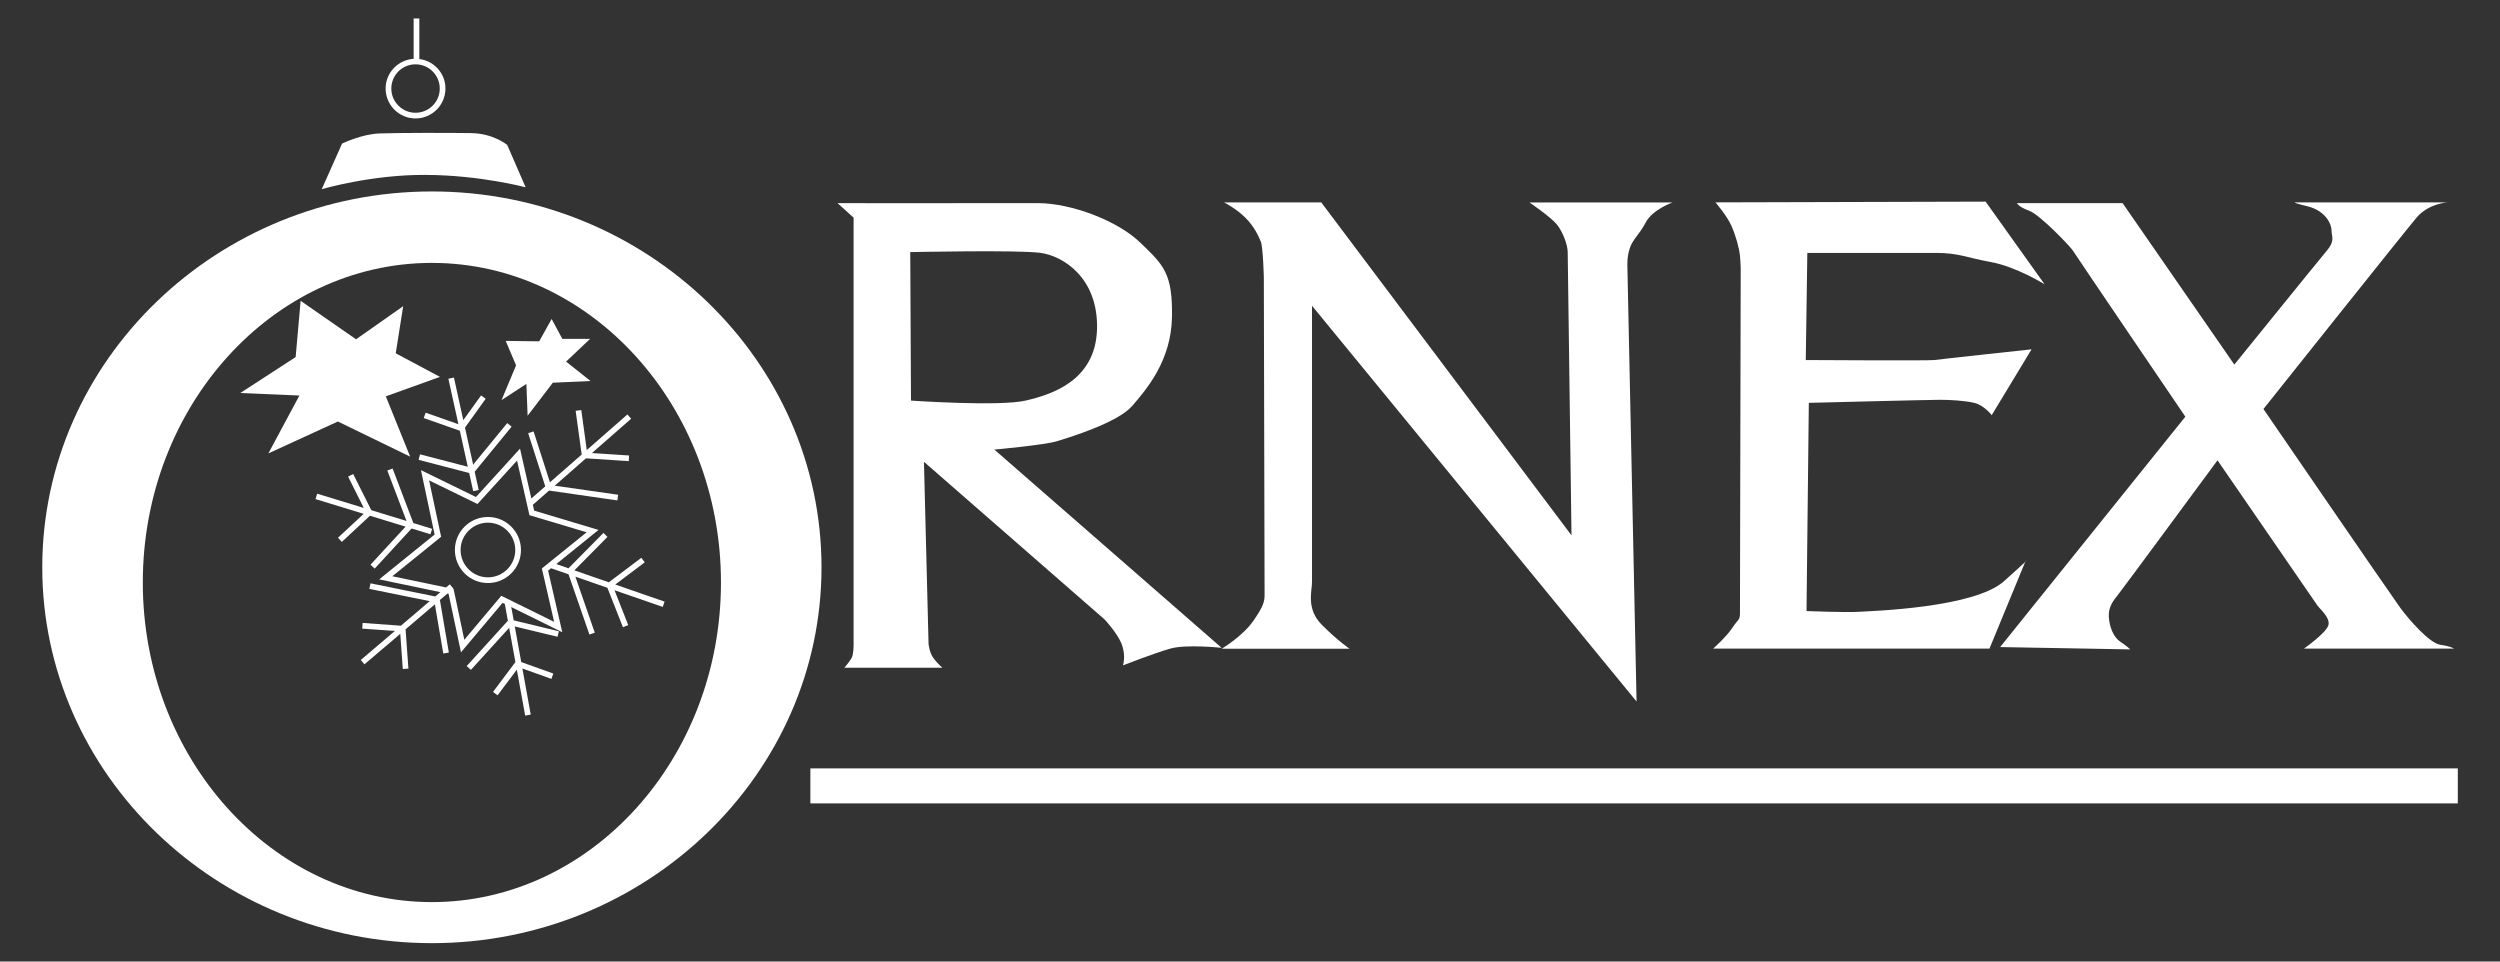 <?xml version="1.0" encoding="utf-8"?>
<!-- Generator: Adobe Illustrator 25.2.1, SVG Export Plug-In . SVG Version: 6.00 Build 0)  -->
<svg version="1.1" xmlns="http://www.w3.org/2000/svg" xmlns:xlink="http://www.w3.org/1999/xlink" x="0px" y="0px"
	 viewBox="0 0 368.5 141.73" style="enable-background:new 0 0 368.5 141.73;" xml:space="preserve">
<rect x="0" y="0" width="368.5" height="141.73" fill="#333333" stroke="none"/>
<style type="text/css">
	.st0{fill-rule:evenodd;clip-rule:evenodd;fill:#ffffff;}
	.st1{display:none;}
	.st2{display:inline;}
</style>
	<g id="Vrstva_1">
	<g>
		<rect x="119.45" y="113.26" class="st0" width="242.83" height="5.16"/>
		<path class="st0" d="M146.57,66.27c0,0,7.45-0.68,9.25-1.24s8.91-2.71,11.06-5.19c2.14-2.48,5.75-6.66,5.87-13.09
			c0.11-6.43-1.24-7.67-4.51-10.83c-3.38-3.38-10.3-5.96-15.23-5.98c-4.93-0.02-19.71,0.04-29.56,0l2.37,2.14v63.07
			c0,0,0,1.13-0.23,1.69c-0.23,0.56-1.13,1.58-1.13,1.58h14.44c0,0-0.79-0.68-1.35-1.47c-0.56-0.79-0.68-2.03-0.68-2.03l-0.68-26.85
			l26.63,23.24c0,0,2.03,2.14,2.59,3.84c0.56,1.69,0.11,2.93,0.11,2.93s4.63-1.81,6.99-2.48s7.56-0.11,7.56-0.11L146.57,66.27z
			 M134.28,59.05l-0.11-21.89c0,0,15.79-0.34,19.18,0.11c3.38,0.45,8.57,3.72,8.35,11.28c-0.23,7.56-6.66,9.59-10.49,10.49
			C147.36,59.95,134.28,59.05,134.28,59.05z"/>
		<path class="st0" d="M180.42,29.83h14.33l36.89,49.08c0,0-0.56-40.73-0.56-41.74c0-1.02-0.68-2.93-1.58-4.06
			c-0.9-1.13-4.06-3.27-4.06-3.27h21.1c0,0-2.93,1.02-3.95,2.93c-1.02,1.92-1.92,2.48-2.37,3.84c-0.45,1.35-0.34,2.82-0.34,2.82
			l1.35,63.97l-47.84-58.33c0,0,0,39.37,0,40.73c0,1.35-0.9,3.95,1.47,6.32s4.06,3.5,4.06,3.5h-18.84c0,0,3.05-1.81,4.63-4.06
			c1.58-2.26,1.69-2.93,1.69-3.95c0-1.02-0.11-46.71-0.11-46.71s-0.11-4.51-0.45-5.3c-0.34-0.79-0.9-2.14-2.26-3.5
			C182.22,30.73,180.42,29.83,180.42,29.83z"/>
		<path class="st0" d="M252.85,29.83l39.83-0.11l8.69,12.18c0,0-4.17-2.59-7.9-3.27c-3.72-0.68-4.74-1.35-8.12-1.35
			c-3.38,0-18.95,0-18.95,0l-0.23,15.79c0,0,18.28,0.11,18.95,0c0.68-0.11,14.33-1.58,14.33-1.58l-5.87,9.7c0,0-1.13-1.47-2.59-1.81
			c-1.47-0.34-3.61-0.45-5.08-0.45c-1.47,0-19.29,0.45-19.29,0.45l-0.34,30.69c0,0,5.87,0.23,7.67,0.11
			c1.81-0.11,17.04-0.56,21.44-4.51c4.4-3.95,3.16-2.93,3.16-2.93l-5.3,12.86h-40.73c0,0,1.92-1.69,2.82-3.05
			c0.9-1.35,1.13-1.13,1.13-2.14c0-1.02,0.11-50.66,0.11-50.66s0-0.9-0.11-2.03c-0.11-1.13-0.56-2.82-1.24-4.4
			C254.54,31.75,252.85,29.83,252.85,29.83z"/>
		<path class="st0" d="M297.3,29.94h15.57l16.47,23.8c0,0,12.41-15.34,13.65-16.81c1.24-1.47,0.68-2.03,0.68-2.93
			c0-0.9-0.79-2.93-3.61-3.61c-2.82-0.68-1.47-0.56-1.47-0.56h22.23c0,0-2.82,0.11-4.63,2.26c-1.81,2.14-22.56,28.2-22.56,28.2
			s18.95,27.64,20.19,29.33c1.24,1.69,4.29,5.19,5.87,5.42c1.58,0.23,2.03,0.56,2.03,0.56h-22.11c0,0,3.38-2.37,3.61-3.5
			c0.23-1.13-1.24-2.26-1.69-2.93c-0.45-0.68-14.67-21.32-14.67-21.32s-14.22,19.29-14.78,19.97c-0.56,0.68-1.35,1.69-1.24,3.16
			c0.11,1.47,0.68,2.93,1.69,3.61c1.02,0.68,1.47,1.13,1.47,1.13l-19.18-0.34l27.3-33.96c0,0-16.25-23.92-16.58-24.48
			c-0.34-0.56-4.85-5.3-6.43-5.87S297.3,29.94,297.3,29.94z"/>
		<g>
			<path class="st0" d="M61.25,17.46c2.43,0,4.41-1.98,4.41-4.41c0-2.24-1.68-4.08-3.85-4.35V2.72h-0.84v5.95
				c-2.3,0.15-4.13,2.05-4.13,4.38C56.84,15.48,58.82,17.46,61.25,17.46z M61.25,9.48c1.97,0,3.57,1.6,3.57,3.57
				c0,1.97-1.6,3.57-3.57,3.57c-1.97,0-3.57-1.6-3.57-3.57C57.68,11.08,59.28,9.48,61.25,9.48z"/>
			<polygon class="st0" points="62.74,60.83 62.46,61.62 67.78,63.49 68.95,68.8 61.91,66.97 61.7,67.78 69.16,69.72 69.75,72.4
				70.56,72.22 69.97,69.53 75.41,62.89 74.77,62.36 69.74,68.49 68.54,63.03 71.59,58.78 70.91,58.29 68.29,61.93 66.91,55.65
				66.09,55.83 67.57,62.53 			"/>
			<polygon class="st0" points="59.78,77.63 54.61,83.24 55.23,83.81 60.67,77.9 63.45,78.75 63.7,77.95 60.93,77.1 57.87,69.06
				57.09,69.35 59.92,76.79 54.73,75.2 52.06,69.87 51.31,70.25 53.62,74.87 46.75,72.77 46.51,73.57 53.61,75.74 49.82,79.26
				50.39,79.87 54.53,76.02 			"/>
			<path class="st0" d="M97.96,88.68l-7.27-2.52l4.34-3.27l-0.5-0.67l-4.79,3.61l-5.08-1.76l4.88-4.93l-0.59-0.59l-5.16,5.22
				L82,83.14l6.22-5.03l-9.48-2.84l-0.2-0.86l2.39-2.1L91,73.76l0.12-0.83l-9.35-1.34l4.6-4.03l6.31,0.41l0.05-0.83l-5.48-0.36
				l5.78-5.06l-0.55-0.63l-5.99,5.25l-0.81-5.9l-0.83,0.11L85.74,67l-4.68,4.09l-2.41-7.5l-0.8,0.26l2.52,7.84l-2.05,1.79
				l-1.67-7.35l-6.49,7.13l-8.11-3.96l2.01,9.49l-8.17,6.61l9.02,1.88l-0.75,0.64l-9.55-1.94l-0.17,0.82l8.9,1.81l-4.25,3.62
				l-5.64-0.41l-0.06,0.84L58.21,93l-5.03,4.28l0.54,0.64L59,93.43l0.37,5.18l0.83-0.06l-0.42-5.79l4.32-3.68l1.24,7.25l0.82-0.14
				l-1.32-7.75l1.11-0.95l0.17,0.04l1.83,8.62l6.13-7.29l0.33,0.16l0.45,2.48l-6.07,6.68l0.62,0.56l5.64-6.2l0.92,5.05l-3.3,4.4
				l0.67,0.5l2.84-3.78l1.23,6.77l0.82-0.15l-1.23-6.79l4.28,1.53l0.28-0.79l-4.73-1.69l-0.95-5.25l6.3,1.52l0.2-0.81l-6.66-1.61
				l-0.36-1.96l7.52,3.71l-2.09-9.08l0.43-0.35l2.58,0.89l3.08,8.88l0.79-0.27L84.81,85l4.72,1.64l2.29,5.81l0.78-0.31L90.58,87
				l7.11,2.46L97.96,88.68z M79.87,83.79l1.81,7.87l-7.79-3.84l-5.45,6.48l-1.58-7.47l-0.07-0.02l0.05-0.04l-0.54-0.64l-0.55,0.46
				l-7.92-1.65l7.19-5.82l-1.77-8.31l7.13,3.48l5.83-6.4l1.83,8.05l8.43,2.52L79.87,83.79z"/>
			<path class="st0" d="M71.92,76.2c-2.68,0-4.87,2.18-4.87,4.87c0,2.68,2.18,4.87,4.87,4.87s4.87-2.18,4.87-4.87
				C76.79,78.38,74.61,76.2,71.92,76.2z M71.92,85.1c-2.22,0-4.03-1.81-4.03-4.03c0-2.22,1.81-4.03,4.03-4.03s4.03,1.81,4.03,4.03
				C75.95,83.29,74.14,85.1,71.92,85.1z"/>
			<path class="st0" d="M63.66,28.22c-31.63,0-57.43,24.88-57.43,55.4s25.8,55.4,57.43,55.4c31.63,0,57.43-24.88,57.43-55.4
				S95.29,28.22,63.66,28.22z M63.66,132.97c-23.47,0-42.61-21.16-42.61-47.11s19.14-47.11,42.61-47.11
				c23.47,0,42.61,21.16,42.61,47.11S87.13,132.97,63.66,132.97z"/>
			<path class="st0" d="M77.48,27.61l-2.72-6.25c0,0-2.02-1.69-5.3-1.74c-3.28-0.05-10.84-0.05-13.51,0.05
				c-2.67,0.09-5.53,1.5-5.53,1.5l-3,6.72c0,0,7.27-2.16,15.34-2.11C70.82,25.82,77.48,27.61,77.48,27.61z"/>
			<polygon class="st0" points="49.8,62.13 60.46,67.31 56.87,58.42 64.85,55.55 58.33,52.08 59.43,45.13 52.48,50.01 44.31,44.34
				43.58,52.63 35.42,57.93 44.13,58.3 39.56,66.83 			"/>
			<polygon class="st0" points="77.59,56.59 77.77,61.28 81.49,56.41 87.04,56.16 83.44,53.3 86.98,49.95 82.89,49.95 81.31,47.02
				79.48,50.31 74.54,50.25 76.07,53.85 73.93,58.97 			"/>
		</g>
	</g>
</g>
	<g id="Vrstva_2" class="st1">
	<g class="st2">
		<path class="st0" d="M61.25,17.46c2.43,0,4.41-1.98,4.41-4.41c0-2.24-1.68-4.08-3.85-4.35V2.72h-0.84v5.95
			c-2.3,0.15-4.13,2.05-4.13,4.38C56.84,15.48,58.82,17.46,61.25,17.46z M61.25,9.48c1.97,0,3.57,1.6,3.57,3.57
			c0,1.97-1.6,3.57-3.57,3.57c-1.97,0-3.57-1.6-3.57-3.57C57.68,11.08,59.28,9.48,61.25,9.48z"/>
		<polygon class="st0" points="62.74,60.83 62.46,61.62 67.78,63.49 68.95,68.8 61.91,66.97 61.7,67.78 69.16,69.72 69.75,72.4
			70.56,72.22 69.97,69.53 75.41,62.89 74.77,62.36 69.74,68.49 68.54,63.03 71.59,58.78 70.91,58.29 68.29,61.93 66.91,55.65
			66.09,55.83 67.57,62.53 		"/>
		<polygon class="st0" points="59.78,77.63 54.61,83.24 55.23,83.81 60.67,77.9 63.45,78.75 63.7,77.95 60.93,77.1 57.87,69.06
			57.09,69.35 59.92,76.79 54.73,75.2 52.06,69.87 51.31,70.25 53.62,74.87 46.75,72.77 46.51,73.57 53.61,75.74 49.82,79.26
			50.39,79.87 54.53,76.02 		"/>
		<path class="st0" d="M97.96,88.68l-7.27-2.52l4.34-3.27l-0.5-0.67l-4.79,3.61l-5.08-1.76l4.88-4.93l-0.59-0.59l-5.16,5.22
			L82,83.14l6.22-5.03l-9.48-2.84l-0.2-0.86l2.39-2.1L91,73.76l0.12-0.83l-9.35-1.34l4.6-4.03l6.31,0.41l0.05-0.83l-5.48-0.36
			l5.78-5.06l-0.55-0.63l-5.99,5.25l-0.81-5.9l-0.83,0.11L85.74,67l-4.68,4.09l-2.41-7.5l-0.8,0.26l2.52,7.84l-2.05,1.79l-1.67-7.35
			l-6.49,7.13l-8.11-3.96l2.01,9.49l-8.17,6.61l9.02,1.88l-0.75,0.64l-9.55-1.94l-0.17,0.82l8.9,1.81l-4.25,3.62l-5.64-0.41
			l-0.06,0.84L58.21,93l-5.03,4.28l0.54,0.64L59,93.43l0.37,5.18l0.83-0.06l-0.42-5.79l4.32-3.68l1.24,7.25l0.82-0.14l-1.32-7.75
			l1.11-0.95l0.17,0.04l1.83,8.62l6.13-7.29l0.33,0.16l0.45,2.48l-6.07,6.68l0.62,0.56l5.64-6.2l0.92,5.05l-3.3,4.4l0.67,0.5
			l2.84-3.78l1.23,6.77l0.82-0.15l-1.23-6.79l4.28,1.53l0.28-0.79l-4.73-1.69l-0.95-5.25l6.3,1.52l0.2-0.81l-6.66-1.61l-0.36-1.96
			l7.52,3.71l-2.09-9.08l0.43-0.35l2.58,0.89l3.08,8.88l0.79-0.27L84.81,85l4.72,1.64l2.29,5.81l0.78-0.31L90.58,87l7.11,2.46
			L97.96,88.68z M79.87,83.79l1.81,7.87l-7.79-3.84l-5.45,6.48l-1.58-7.47l-0.07-0.02l0.05-0.04l-0.54-0.64l-0.55,0.46l-7.92-1.65
			l7.19-5.82l-1.77-8.31l7.13,3.48l5.83-6.4l1.83,8.05l8.43,2.52L79.87,83.79z"/>
		<path class="st0" d="M71.92,76.2c-2.68,0-4.87,2.18-4.87,4.87c0,2.68,2.18,4.87,4.87,4.87s4.87-2.18,4.87-4.87
			C76.79,78.38,74.61,76.2,71.92,76.2z M71.92,85.1c-2.22,0-4.03-1.81-4.03-4.03c0-2.22,1.81-4.03,4.03-4.03s4.03,1.81,4.03,4.03
			C75.95,83.29,74.14,85.1,71.92,85.1z"/>
		<path class="st0" d="M63.66,28.22c-31.63,0-57.43,24.88-57.43,55.4s25.8,55.4,57.43,55.4c31.63,0,57.43-24.88,57.43-55.4
			S95.29,28.22,63.66,28.22z M63.66,132.97c-23.47,0-42.61-21.16-42.61-47.11s19.14-47.11,42.61-47.11
			c23.47,0,42.61,21.16,42.61,47.11S87.13,132.97,63.66,132.97z"/>
		<path class="st0" d="M77.48,27.61l-2.72-6.25c0,0-2.02-1.69-5.3-1.74c-3.28-0.05-10.84-0.05-13.51,0.05
			c-2.67,0.09-5.53,1.5-5.53,1.5l-3,6.72c0,0,7.27-2.16,15.34-2.11C70.82,25.82,77.48,27.61,77.48,27.61z"/>
		<polygon class="st0" points="49.8,62.13 60.46,67.31 56.87,58.42 64.85,55.55 58.33,52.08 59.43,45.13 52.48,50.01 44.31,44.34
			43.58,52.63 35.42,57.93 44.13,58.3 39.56,66.83 		"/>
		<polygon class="st0" points="77.59,56.59 77.77,61.28 81.49,56.41 87.04,56.16 83.44,53.3 86.98,49.95 82.89,49.95 81.31,47.02
			79.48,50.31 74.54,50.25 76.07,53.85 73.93,58.97 		"/>
	</g>
</g>
</svg>